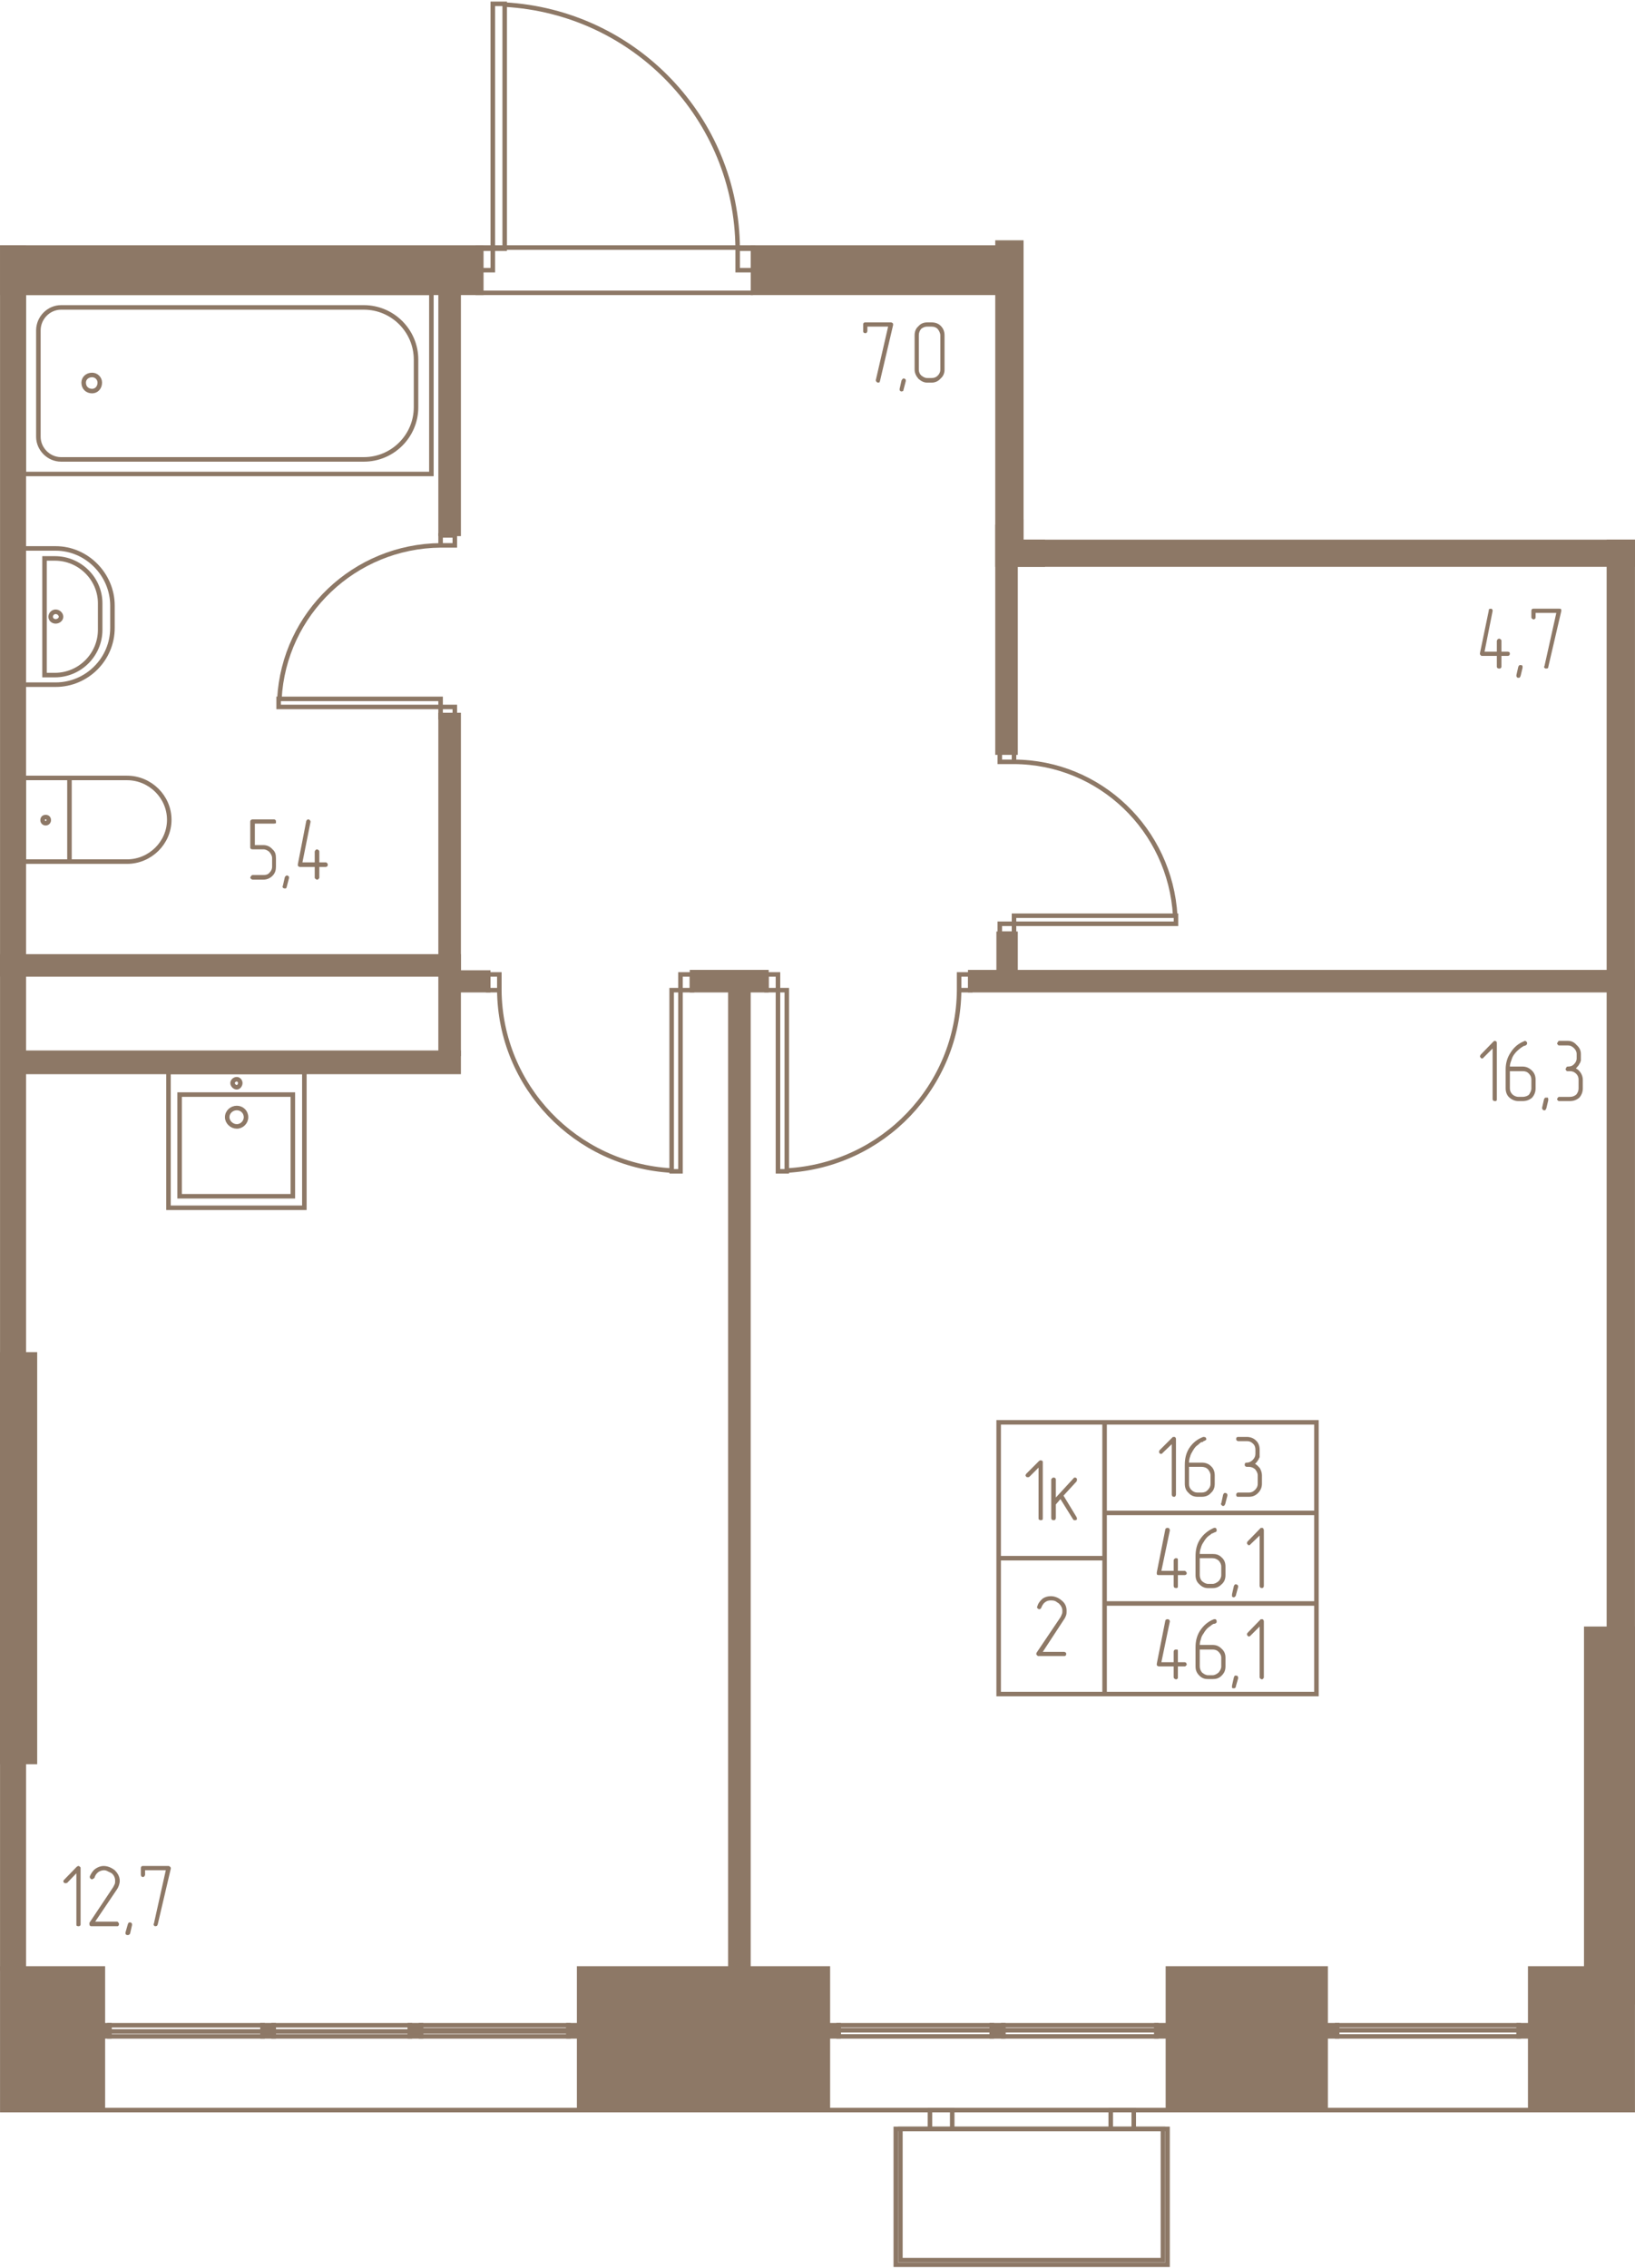 <svg width="426" height="591" viewBox="0 0 4260 5910" fill="none" xmlns="http://www.w3.org/2000/svg"><g fill="#8D7866" stroke="#8D7866" stroke-width="11.8"><path d="M268 5498H6v-369h262v369zM2157 5498h-648v-369h648v369zM3454 5498h-411v-369h411v369zM4254 5498h-267v-369h267v369zM2717 1412v59h-118V632h62v780h56z"/><path d="M2661 1353h-38v118h1631v-59H2661v-59z"/><path d="M4192 1412v3805h62V1412h-62z"/><path d="M4133 4244h121v905h-121v-905zM6 5129h56V645H6v4484z"/><path d="M6 763h1248V645H6v118zM1962 763h637V645h-637v118zM4254 2580H2528v-47h1726v47z"/><path d="M2646 2433h-44v132h44v-132zM2646 1961h-47v-588h47v588zM1997 2580h-194v-47h194v47zM1903 2580h47v2663h-47V2580zM91 3529H6v1062h85V3529zM1195 2793H41v-50h1154v50zM1195 2492H6v47h1189v-47z"/><path d="M1195 1863h-47v883h47v-883z"/><path d="M1272 2580h-107v-46h107v46zM1195 763h-47v628h47V763zM3013 5277h29v29h-29v-29zM2584 5277h30v29h-30v-29zM2156 5277h29v29h-29v-29zM3957 5277h30v29h-30v-29zM3454 5277h30v29h-30v-29zM285 5306h-29v-29h29v29zM713 5306h-29v-29h29v29zM1097 5306h-29v-29h29v29zM1510 5306h-29v-29h29v29z"/></g><g stroke="#8D7866" stroke-width="11.8"><path d="M1962 763h-717V645h717v118zM62 1235V763h1062v472H62z"/><path d="M100 1138V861c0-33 27-60 59-60h789c75 0 136 61 136 136v124c0 75-61 136-136 136H159c-32 0-59-27-59-59z"/><path d="M218 997c0-11 9-20 22-20 11 0 20 9 20 20 0 13-9 22-20 22-13 0-22-9-22-22zM57 1429v355h88c81 0 148-66 148-148v-58c0-81-67-149-148-149H57z"/><path d="M116 1455v304h27c65 0 118-53 118-118v-69c0-64-53-117-118-117h-27z"/><path d="M132 1607c0 7 6 12 13 12s14-5 14-12-7-13-14-13-13 6-13 13zM181 2027v218H62v-218h119zM181 2245v-218h150c60 0 110 49 110 109s-50 109-110 109H181z"/><path d="M111 2137c0 4 3 8 8 8s8-4 8-8c0-5-3-8-8-8s-8 3-8 8zM468 2852h295v265H468v-265z"/><path d="M793 2793H439v354h354v-354z"/><path d="M617 2887c13 0 24 10 24 24 0 13-11 24-24 24s-25-11-25-24c0-14 12-24 25-24zM617 2812c5 0 9 5 9 10s-4 11-9 11c-6 0-11-6-11-11s5-10 11-10zM1284 10h31v638h-31V10zM1284 704h-40v-56h40v56zM1962 704h-40v-56h40v56zM1922 648c-2-339-268-617-607-636M1773 3052h-23v-472h23v472zM1773 2539h30v41h-30v-41zM1272 2539h29v41h-29v-41zM1301 2580c2 251 199 456 449 470M2027 3052h23v-472h-23v472zM2027 2539h-30v41h30v-41zM2528 2539h-29v41h29v-41zM2499 2580c-2 251-199 456-449 470M3064 2407v-21h-422v21h422zM2605 2407v26h37v-26h-37zM2605 1958v27h37v-27h-37zM2642 1985c224 1 407 177 420 401M726 1842v-21h422v21H726zM1185 1842v27h-37v-27h37zM1185 1395v26h-37v-26h37zM1148 1421c-224 2-408 177-420 400M6 5498h4248M3013 5277h-399v13h399v-13zM2614 5290h399v16h-399v-16zM2584 5277h-399v13h399v-13zM2185 5290h399v16h-399v-16zM3957 5277h-473v13h473v-13zM3484 5290h473v16h-473v-16zM285 5306h399v-13H285v13zM684 5293H285v-16h399v16zM713 5306h355v-13H713v13zM1068 5293H713v-16h355v16zM1097 5306h384v-13h-384v13zM1097 5290h384v-13h-384v13zM2346 5547h684v342h-684v-342z"/><path d="M3042 5547h-708v354h708v-354zM2423 5547h58v-49h-58v49zM2894 5547h60v-49h-60v49zM3430 3706h-552v236h552v-236zM3430 3942h-552v236h552v-236zM3430 4178h-552v236h552v-236zM2878 3706h-276v354h276v-354zM2878 4060h-276v354h276v-354z"/></g><g fill="#8D7866"><path d="M3912 1698h16c2 0 3 1 5 1 0 2 1 3 1 5 0 1-1 2-1 3-1 1-2 2-5 2h-16v28c0 2-1 3-2 4s-2 1-4 1c0 0-2 0-4-1-1-1-2-2-2-4v-28h-39c-2 0-3-1-3-2-1-1-2-1-2-3v-2l23-111c0-2 0-3 1-4l4-1c1 0 2 0 3 1 2 1 2 3 2 4v1l-21 106h32v-28c0-1 1-3 2-4s3-2 4-2 3 1 4 2c1 0 2 2 2 4v28zm55 42v-2c0-2 0-3-1-4s-3-1-4-1h-3c-1 1-2 2-3 4l-5 22v1c0 2 0 3 2 5 0 1 2 1 3 1 2 0 3 0 4-1l2-4 5-21zm101-148l-34 146c0 1 0 2-1 3l-4 1c-2 0-2 0-4-1-1-1-2-2-2-4l1-1 31-139h-54v11c0 2-1 4-1 4-1 1-3 2-5 2 0 0-2-1-3-2-1 0-2-2-2-4v-17c0-3 2-5 5-5h67c2 0 4 0 5 1s1 3 1 4v1zM3900 2864c0 2 0 3-1 4s-2 1-4 1c-1 0-2 0-4-1-1-1-2-2-2-4v-132l-24 24c0 1-2 2-3 2-2 0-4-1-4-2-1-1-2-3-2-4l2-4 33-34c1-1 2-2 4-2 1 0 3 1 4 2s1 3 1 5v145zm34-73v45c0 6 2 11 7 16 5 4 10 6 16 6h10c6 0 13-2 17-6 3-5 6-10 6-16v-23c0-6-2-11-6-15-4-5-10-7-17-7h-33zm-11-5c0-15 4-30 12-42 9-15 21-25 36-31l2-1c2 0 3 1 4 2 2 2 2 3 2 5 0 0 0 1-1 2 0 1-1 2-3 3l-2 1h-2l-5 3c-3 2-6 4-8 6-5 4-10 9-14 15-3 4-5 10-7 16-2 5-3 10-3 14h33c10 0 18 4 25 11 6 6 9 14 9 23v23c0 9-3 17-9 24-7 6-15 9-25 9h-11c-8 0-16-3-23-9s-10-15-10-24v-50zm111 81v-2c0-2 0-3-1-5h-7c-1 1-2 2-3 4l-5 22v1c0 2 0 3 2 4 0 2 2 2 3 2 2 0 3 0 4-1 0-1 1-2 2-4l5-21zm72-83c5 2 9 6 13 12 3 5 5 11 5 17v23c0 9-3 17-9 24-7 6-15 9-25 9h-28c-1 0-2 0-3-2-1 0-2-2-2-3s1-2 2-4c1-1 2-2 3-2h28c7 0 12-2 17-6 4-5 6-10 6-16v-23c0-6-2-11-6-15-5-5-10-7-17-7h-5c-2 0-4 0-4-2-1-1-2-2-2-3s1-2 2-4c0-2 2-3 4-3 6 0 11-1 16-6 4-4 7-9 7-15v-12c0-6-3-11-7-15-5-5-10-7-16-7h-23c-1 0-2 0-3-2-1-1-2-2-2-3s1-2 2-4 2-3 3-3h23c10 0 17 4 23 11 7 6 11 14 11 23v18l-1 2c0 1-1 4-3 6-1 4-5 7-9 12zM210 5014c0 1 0 3-2 4-1 1-2 1-3 1s-3 0-5-1c-1-1-1-3-1-4v-133l-24 25c-1 0-3 1-4 1s-3-1-4-1c-1-1-2-3-2-5 0 0 1-2 2-3l33-34c1-1 3-2 5-2 1 0 2 1 3 2 2 1 2 2 2 4v146zm95 5h-67c-1 0-3 0-4-2-1-1-1-3-1-4v-3l62-93 2-4 2-4c1-3 1-5 1-9 0-7-3-14-9-19-3-2-6-3-10-5-3-2-7-3-10-3-5 0-11 2-15 5s-8 8-10 15c-1 1-2 2-3 2-1 1-2 1-3 2-1 0-3-1-4-2s-2-2-2-4v-2c4-9 9-16 15-20s13-7 21-7c10 0 20 4 29 11 8 8 13 17 13 28 0 4-1 7-2 11-1 3-3 8-6 12l-56 83h57c2 0 2 1 3 2 2 2 2 3 2 5 0 0 0 2-1 3-1 2-2 2-4 2zm39-3v-2c0-1 0-2-2-4-1-1-2-1-3-1-2 0-3 0-4 1s-1 2-2 4l-6 21v2c0 2 0 3 2 4 1 1 3 1 4 1s2 0 3-1c1 0 2-1 3-3l5-22zm101-147l-34 145c0 1-1 2-2 4l-3 1c-2 0-3 0-4-1s-2-3-2-4l1-2 31-139h-54v12c0 1-1 3-2 4s-2 2-4 2l-4-2c0-1-1-3-1-4v-17c0-3 1-6 5-6h67c2 0 3 1 4 2s2 2 2 3v2zM719 2258c0 9-2 17-9 24-6 6-14 10-24 10h-28c-1 0-3-1-4-2s-2-3-2-3c0-1 1-3 2-4 1-2 3-3 4-3h28c6 0 12-1 16-6 4-4 7-9 7-16v-22c0-6-3-11-7-16-4-4-10-7-16-7h-28c-3 0-6-1-6-5v-67c0-4 3-6 6-6h56c2 0 3 1 4 2s1 2 1 4v4c-1 0-3 1-5 1h-50v56h22c10 0 18 4 24 11 7 6 9 13 9 23v22zm34 30v-1c0-1 0-3-1-4-2-1-3-2-5-2-1 0-1 1-3 2-1 0-1 2-2 3l-5 22-1 2c0 1 1 3 2 4 1 0 2 1 4 1 1 0 3 0 4-1 0 0 0-1 1-3l6-23zm79-41h16c2 0 3 0 4 2 2 1 2 3 2 4s0 2-1 4c-1 1-3 2-5 2h-16v28c0 1-1 2-2 3-1 2-3 2-4 2 0 0-2 0-4-2-1-1-2-2-2-3v-28h-39c-1 0-2-1-4-2-1-1-1-3-1-4v-1l22-113c1-1 1-2 2-3l3-1c2 0 4 1 4 2 1 1 2 2 2 3v2l-21 105h32v-28c0-1 1-2 2-4 1-1 3-2 4-2s2 1 4 2c1 1 2 2 2 4v28zM2327 847l-34 145s-1 2-1 4l-4 1c-2 0-3-1-4-2s-2-2-2-4v-1l32-139h-54v11c0 2-1 3-2 5 0 1-2 1-4 1-1 0-2 0-3-1-2-1-2-3-2-5v-17c0-3 2-5 5-5h67c2 0 4 1 5 2 0 0 1 1 1 3v2zm33 146v-2s0-2-1-3-3-2-5-2c-1 0-1 1-2 1-1 1-2 3-3 4l-5 22v2c0 1 0 3 1 3 1 1 2 2 4 2 1 0 3-1 4-1 0-1 1-1 1-3l6-23zm101-30c0 9-3 17-10 23-6 7-14 11-24 11h-11c-9 0-16-4-23-10-6-7-10-15-10-24v-89c0-10 3-18 10-24 6-7 14-10 23-10h11c10 0 18 3 24 9 7 7 10 15 10 25v89zm-11 0v-89c0-6-3-12-7-17-4-4-9-6-16-6h-11c-6 0-11 2-16 6-4 5-6 10-6 17v89c0 6 2 11 6 15 6 5 11 7 16 7h11c7 0 12-2 16-6s7-9 7-16zM3064 3894c0 2-1 4-2 5 0 1-2 1-4 1 0 0-2 0-3-1s-2-3-2-5v-131l-24 23c-1 2-2 2-4 2s-3 0-4-2c-1-1-1-2-1-3s0-2 1-4l34-34c0-1 2-1 3-1 2 0 4 0 4 1 1 1 2 2 2 4v145zm34-72v44c0 7 2 12 6 16 5 5 10 7 16 7h11c6 0 12-2 16-7 4-4 7-9 7-16v-22c0-6-3-11-7-16-4-4-10-6-16-6h-33zm-11-5c0-16 3-30 11-43 9-14 21-24 37-30h2c1 0 3 1 4 1 1 1 2 3 2 4 0 2 0 3-1 3-1 1-2 1-3 2l-3 1-2 2-5 1c-2 2-6 5-8 7-5 3-9 8-13 15-3 5-6 10-7 15-2 5-3 11-3 16h33c10 0 18 3 24 9 7 6 10 15 10 24v22c0 10-3 18-10 24-6 7-14 10-24 10h-11c-9 0-17-3-23-10-7-6-10-14-10-24v-49zm111 80v-2c0-2-1-2-1-3-1-1-3-2-5-2-1 0-2 0-3 1s-1 2-2 3l-5 23-1 1c0 2 1 2 2 4 1 1 2 2 4 2 1 0 3-1 3-1 1-1 1-3 2-3l6-23zm72-83c5 3 9 7 13 12 3 6 5 12 5 18v22c0 10-4 18-10 24-7 7-14 10-24 10h-28c-2 0-2 0-4-1-1-2-1-3-1-5 0-1 0-1 1-3 1-1 2-2 4-2h28c6 0 11-2 16-7 4-4 7-9 7-16v-22c0-6-3-11-7-16-5-4-10-6-16-6h-5c-2 0-4-1-5-2 0-1-1-2-1-4 0-1 1-2 1-4 1 0 2-1 5-1 6 0 11-3 15-7 5-5 7-10 7-16v-11c0-6-2-12-7-16-4-4-9-6-15-6h-23c-2 0-2-1-4-2-1-1-1-2-1-4 0-1 0-2 1-4 1 0 2-1 4-1h23c8 0 17 3 23 9 7 6 10 15 10 24v20c-1 2-2 3-3 6-2 3-5 8-9 11zM3069 4093h18c1 0 2 1 3 2s2 2 2 4c0 1 0 3-2 4-1 0-1 1-3 1h-18v28c0 2 0 4-1 5-1 0-2 1-4 1-1 0-2-1-4-1-1-1-2-3-2-5v-28h-38c-2 0-4 0-5-1s-1-2-1-4v-2l22-111c0-2 1-3 2-4l3-1c2 0 3 0 5 1 1 2 2 3 2 5v1l-22 105h32v-28c0-1 1-3 2-3 2-2 2-2 4-2 1 0 3 0 4 1s1 2 1 4v28zm57-33v44c0 6 2 12 6 16 5 4 10 7 16 7h11c6 0 11-3 16-7 4-4 7-10 7-16v-22c0-6-3-12-7-16-5-4-10-6-16-6h-33zm-11-5c0-16 3-30 11-43 9-14 21-24 37-31h2c2 0 3 0 4 2 1 1 1 3 1 4v3s-2 1-3 2l-3 1-2 1-5 2c-2 2-5 4-8 6-5 4-9 9-13 16-3 4-6 10-7 15-2 5-3 10-3 16h33c10 0 17 2 24 9 7 6 10 14 10 24v22c0 10-3 18-10 24-7 7-14 10-24 10h-11c-9 0-16-3-23-10-7-6-10-14-10-24v-49zm111 80v-2c0-2-1-3-2-3 0-1-2-2-4-2-1 0-2 0-3 1 0 1-1 1-2 3l-5 22v6c2 1 3 2 5 2 1 0 2-1 3-2 1 0 2-2 2-3l6-22zm67-3c0 2-1 4-2 5 0 0-2 1-3 1s-3-1-4-1c-1-1-2-3-2-5v-131l-24 23c-1 2-2 2-4 2s-3 0-3-2c-2-1-2-2-2-3s0-3 2-5l33-34c0-1 2-1 3-1 2 0 4 0 4 1 1 2 2 3 2 5v145zM3069 4331h18c1 0 2 1 3 1 1 2 2 3 2 5 0 1 0 2-2 3-1 1-1 2-3 2h-18v28c0 2 0 3-1 4s-2 1-4 2c-1-1-2-1-4-2-1-1-2-2-2-4v-28h-38c-2 0-4-1-5-2s-1-1-1-3v-2l22-111c0-2 1-3 2-4l3-1c2 0 3 0 5 1 1 2 2 3 2 4v1l-22 106h32v-28c0-1 1-3 2-4 2-1 2-1 4-1h4c1 1 1 3 1 5v28zm57-33v44c0 6 2 11 6 16 5 4 10 7 16 7h11c6 0 11-3 16-7 4-5 7-10 7-16v-23c0-6-3-11-7-15-5-5-10-6-16-6h-33zm-11-6c0-15 3-29 11-42 9-14 21-25 37-31h2c2 0 3 0 4 2 1 1 1 3 1 3v3c0 1-2 2-3 3l-3 1h-2l-5 3c-2 2-5 4-8 6-5 4-9 9-13 16-3 4-6 9-7 15-2 5-3 10-3 15h33c10 0 17 3 24 10 7 6 10 14 10 23v23c0 10-3 17-10 24s-14 9-24 9h-11c-9 0-16-2-23-9s-10-14-10-24v-50zm111 81v-2c0-2-1-3-2-4 0-1-2-1-4-1h-3c0 1-1 2-2 4l-5 22v6c2 1 3 1 5 1 1 0 2 0 3-1 1 0 2-2 2-4l6-21zm67-3c0 2-1 3-2 4 0 1-2 1-3 2-1-1-3-1-4-2s-2-2-2-4v-132l-24 24c-1 1-2 2-4 2s-3-1-3-2c-2-1-2-3-2-4 0 0 0-2 2-4l33-34c0-1 2-1 3-1 2 0 4 0 4 1 1 1 2 3 2 4v146zM2717 3955c0 3 0 4-1 5-2 1-3 1-5 1 0 0-1 0-3-1s-2-2-2-5v-131l-24 24c-1 1-3 1-4 1s-3 0-4-1c-1-2-2-2-2-4 0-1 1-2 2-4l34-34c1 0 2-1 3-1 2 0 3 1 4 1 2 1 2 2 2 4v145zm54-58l34 56 1 3c0 1 0 3-1 4s-3 1-4 1h-3l-2-2-33-53-12 14v35c0 2-1 4-2 5s-2 1-4 1c-1 0-2 0-4-1-1-1-2-2-2-5v-100c0-1 1-2 2-3 1-2 3-2 4-2s3 0 4 1 2 2 2 4v47l46-50c1-2 2-2 4-2 1 0 3 0 4 2 1 1 1 1 1 3s0 3-1 5l-34 37zM2772 4315h-66c-2 0-2 0-4-2-1-1-2-2-2-4 0-1 1-2 1-3l62-92 2-4 2-5c1-2 1-5 1-8 0-7-3-13-9-19l-9-6c-5-2-8-2-12-2-5 0-10 1-14 4-5 3-8 8-11 15-1 2-1 2-2 3 0 0-1 0-3 1-2 0-3-1-4-2-1 0-2-2-2-4l1-2c2-8 8-15 14-20 6-4 13-6 21-6 10 0 20 4 28 11 9 7 13 16 13 27 0 4 0 7-1 11-1 3-3 8-6 12l-55 84h55c2 0 3 1 5 2 1 1 1 2 1 4 0 1 0 2-1 3-1 2-3 2-5 2z"/></g></svg>